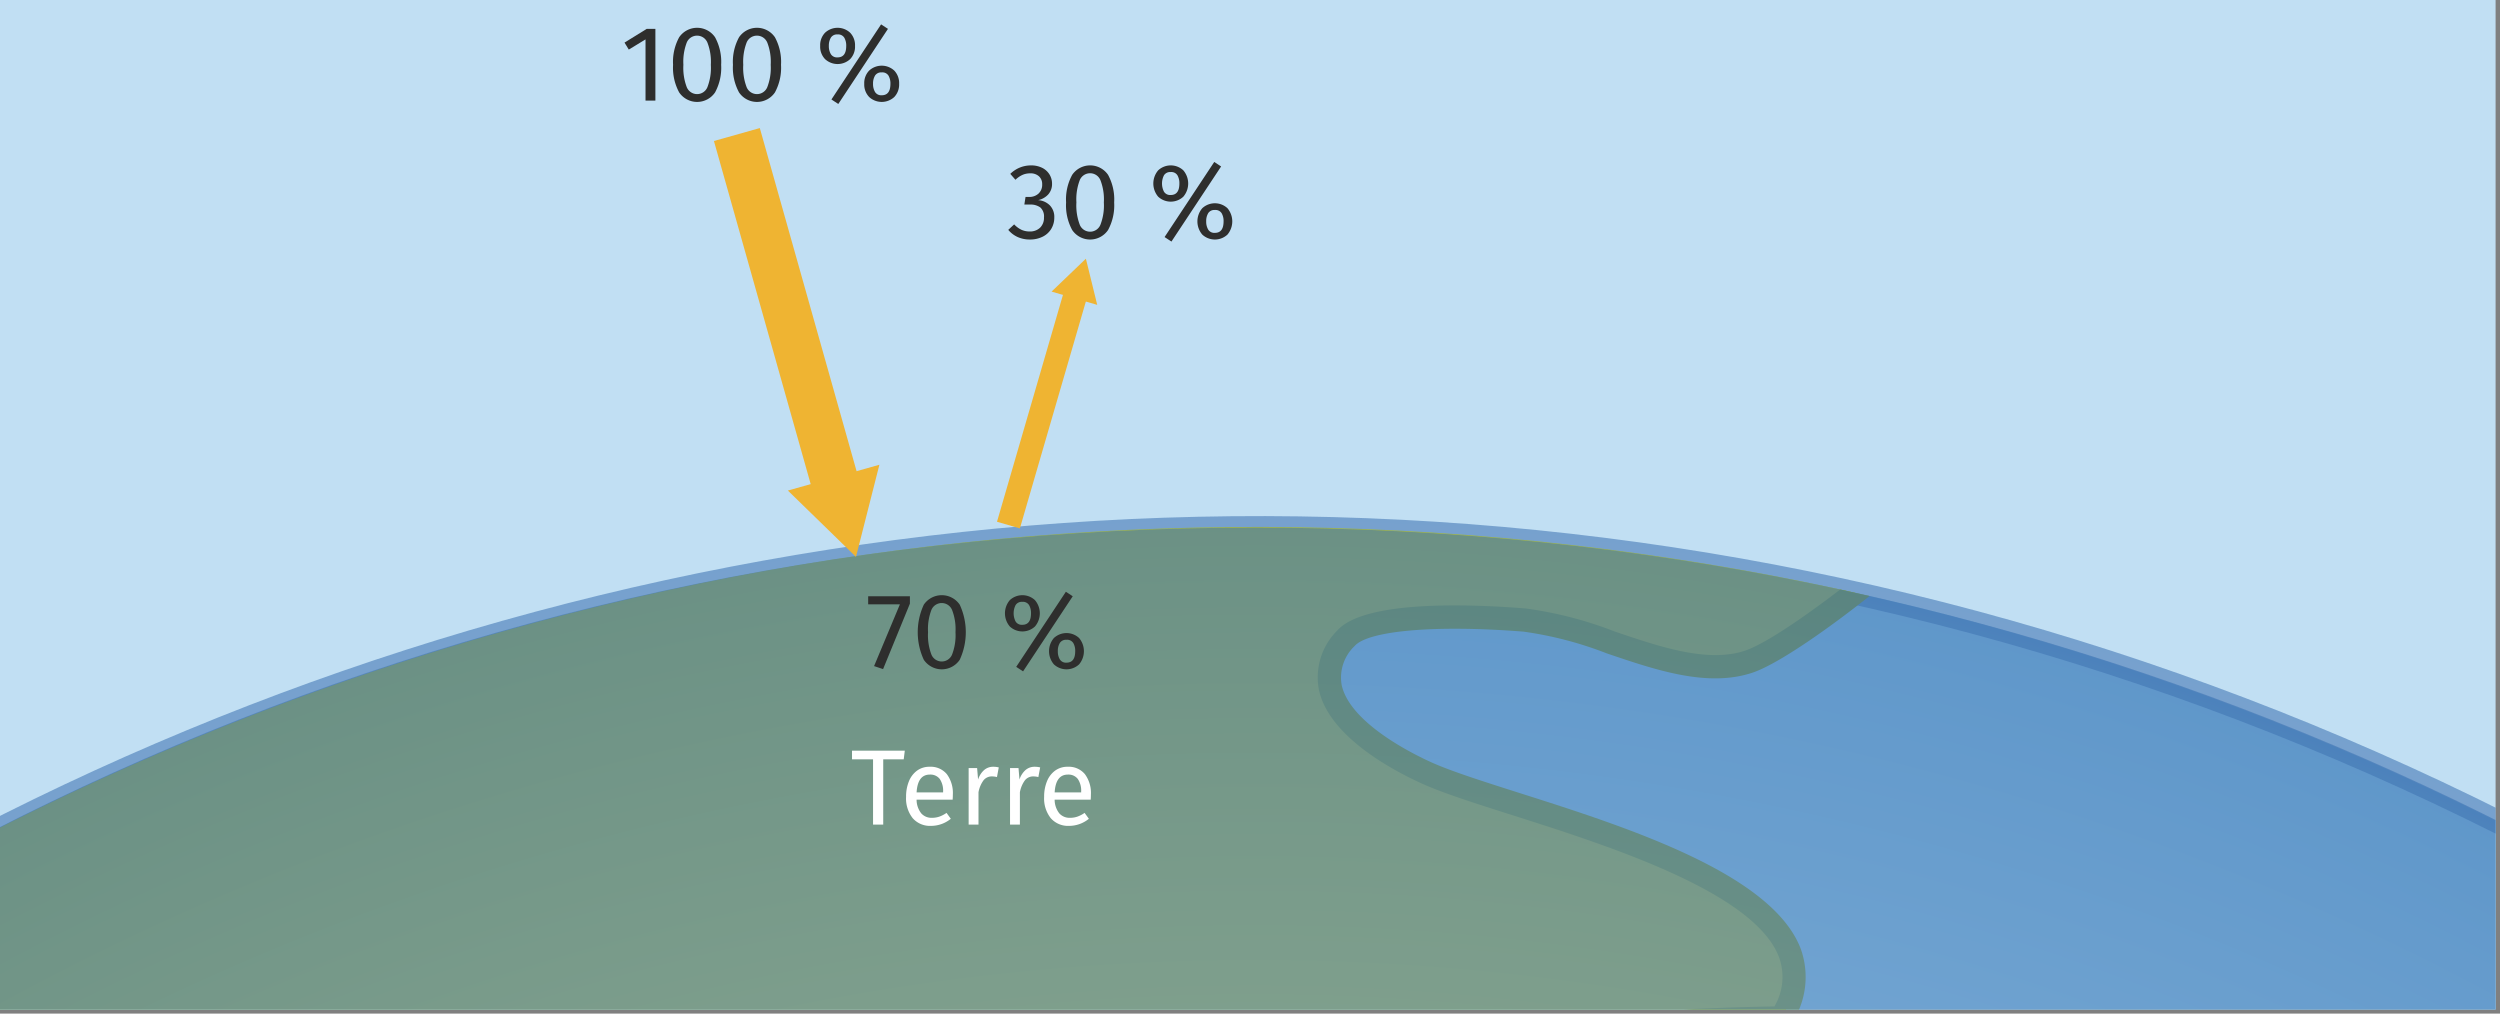 <svg xmlns="http://www.w3.org/2000/svg" xmlns:xlink="http://www.w3.org/1999/xlink" viewBox="0 0 209.745 85.039"><rect x="0" y="0" width="209.745" height="85.039" fill="#808080" stroke="none"/><defs><clipPath id="af38ba4a-05ac-4100-835f-604b55213439"><rect x="-0.389" y="-0.257" width="209.764" height="84.95" style="fill:none"/></clipPath><radialGradient id="fae93958-79c1-4fdb-b1f3-5ae02a742f78" cx="113.462" cy="282.23" r="233.673" gradientTransform="translate(-198.599 263.169) rotate(-65.5)" gradientUnits="userSpaceOnUse"><stop offset="0" stop-color="#fff"/><stop offset="1" stop-color="#3e72b1"/></radialGradient><clipPath id="bd8a8878-3116-4a13-a037-20d0ae9f9abf"><path d="M8.777,488.704c116.941,53.293,254.947,1.7,308.242-115.244,53.296-116.947,1.694-254.95-115.247-308.243C84.827,11.922-53.173,63.518-106.469,180.465c-53.295,116.944-1.698,254.944,115.245,308.238" style="fill:none"/></clipPath><radialGradient id="aaff513d-88fa-4c45-9c08-55ce03289c00" cx="105.273" cy="276.962" r="232.698" gradientTransform="matrix(1, 0, 0, 1, 0, 0)" xlink:href="#fae93958-79c1-4fdb-b1f3-5ae02a742f78"/></defs><g style="isolation:isolate"><g id="b75089dd-c6b4-47e1-be80-323d95bf7be0" data-name="Calque 1"><g style="clip-path:url(#af38ba4a-05ac-4100-835f-604b55213439)"><path d="M422.564,298.174c0,175.231-142.056,317.291-317.291,317.291-175.236,0-317.291-142.06-317.291-317.291S-69.963-19.122,105.273-19.122c175.235,0,317.291,142.065,317.291,317.296" style="fill:#c1dff3"/><path d="M201.771,65.216C318.712,118.51,370.313,256.516,317.018,373.46,263.724,490.404,125.716,542,8.775,488.707S-159.77,297.406-106.475,180.462C-53.181,63.518,84.83,11.923,201.771,65.216" style="fill:#8ac7eb"/><path d="M317.907,373.864C264.475,491.11,125.615,543.027,8.369,489.595s-169.163-192.291-115.731-309.537S84.928,10.898,202.174,64.33,371.339,256.618,317.907,373.864ZM-105.587,180.866c-52.987,116.269-1.504,253.968,114.765,306.955s253.968,1.504,306.955-114.765c52.985-116.266,1.502-253.965-114.767-306.951S-52.602,64.6-105.587,180.866Z" style="mix-blend-mode:multiply;opacity:0.57;fill:url(#fae93958-79c1-4fdb-b1f3-5ae02a742f78)"/><g style="clip-path:url(#bd8a8878-3116-4a13-a037-20d0ae9f9abf)"><path d="M94.383,315.961c14.224,3.198,7.456,1.897,21.45.961,15.583-1.048,26.317,4.489,39.843,11.442,14.407,7.409,26.578,7.608,42.025,3.354,7.722-2.131,26.682-4.058,30.991-11.926,5.332-9.73-6.682-28.811-10.92-37.089-5.968-11.651-13.033-22.705-19.405-34.135-6.023-10.797-12.157-22.733-23.775-28.409-10.928-5.33-20.354-4.558-27.255-16.175-7.049-11.871-9.841-41.731-23.626-47.897-11.946-5.339-16.319,16.331-18.341,23.967-6.009-.434-11.404-1.66-17.384-1.755-13.856,12.258-24.869,16.026-43.226,12.857-4.168-.722-19.445-1.684-15.505-9.409,2.193-4.301,17.846-2.866,22.313-4.568,9.273-3.531,16.867-9.953,26.924-11.265,5.993-.778,13.819.915,17.849-4.85,4.329-6.181-.612-13.076-2.865-18.93-2.083-5.407-2.268-14.126-7.418-17.713-9.679-6.732-13.444,6.441-18.514,11.658-7.337,7.546-22.073,8.995-30.73,3.029.982-6.486,3.758-3.6,7.451-5.22,4.192-1.832,7.034-4.656,10.706-7.46,6.697-5.109,13.035-8.058,17.117-15.874,4.965-9.505,6.695-14.495,16.896-18.424,8.928-3.439,18.503-3.669,28.003-4.567,10.591-.999,21.795-2.014,32.461-2.154,6.989-11.618-21.847-16.999-29.719-20.543-3.801-1.713-11.319-6.153-6.82-11.3,2.068-2.372,11.914-1.788,14.996-1.541,5.756.458,13.195,5.36,18.808,3.492,4.018-1.336,17.208-11.997,19.037-15.38,2.892-5.34-.479-5.772-1.265-10.459-.147-.906-1.565-2.015-1.898-3.033-.298-.898,2.224-1.555,2.092-1.911-1.958-5.392-7.908-7.754-14.201-10.564C128.025,4.14,103.46-3.021,79.348-7.632c-16.273-3.11-34.245-5.767-49.916,1.176C16.548-.747,5.425,8.684-7.369,14.808-21.93,21.782-37.397,27.076-51.099,35.755-64.445,44.215-74.343,55.914-84.051,68.186c-6.081,7.682-31.815,30.329-19.246,38.82,2.52,1.701,5.723,1.742,8.214,3.705,1.673,1.318,2.566,3.937,4.419,5.457,4.441,3.644,11.465,6.208,16.705,8.736,7.333,3.54,12.027,3.558,8.484,11.639-1.252,2.849-3.599,3.668-3.754,7.146-.109,2.438,2.853,4.724,2.371,7.17-.935,4.739-8.167,7.688-11.757,10.405-7.158,5.424-14.723,10.032-14.434,19.487.213,7.096,1.814,11.284-.6,18.466-1.239,3.675-10.74,22.791-.467,19.786,8.743-2.556,3.385-11.317,15.42-4.212,10.612-9.224-.584-11.835-4.656-20.177-3.807-7.797,2.022-17.927,11.019-18.568,12.673-.905,6.558,11.064,5.655,17.916-.667,5.063,2.519,8.629,2.478,13.204-.045,4.934-2.646,5.653-5.39,9.439-5.884,8.111-4.319,19.352-8.407,28.646-5.17.089-8.136-3.944-12.741-5.488-2.494,3.29-3.898,8.553.92,10.143-1.38,3.25-4.104,5.483-4.851,9.161a8.392,8.392,0,0,0,3.781,1.723c1.354-2.469,2.437-5.22,3.811-7.672,5.796-.013,7.858-4.759,14.393-.269-.654,3.269-3.01,5.701-4.491,8.353,2.808,1.019,2.763.948,4.587-1.485,14.508.075,4.232,9.884,1.961,16.761-3.09,9.338,6.038,11.566,5.822,19.562,6.477,5.571,12.202-10.478,13.061-15.298,1.187-6.664-.351-13.77-1.925-19.936-1.803-7.063-3.21-15.162,2.076-21.894,3.436-4.376,13.382-13.725,19.745-9.582a8.365,8.365,0,0,0,3.27-4.992c-9.225-5.444-12.468,5.134-20.587,1.018a8.069,8.069,0,0,1,1.369-2.952c9.449,2.188,12.427-17.429,21.843-5.898.848-1.852,2.316-2.737,3.334-4.341.541-.103.688.111.434.652,8.243-5.485,1.265-9.376-.805-16.262-1.298-4.315-1.948-5.882-4.75-8.935-3.326-3.618-9.833-5.643-6.319-12.432,1.831.45,3.586-.262,5.413.182,1.672-3.089,4.863-6.987,1.9-9.833.61-4.136,16.294-8.022,19.617-5.326-2.187,6.803-16.987,27.305-11.137,33.127,5.691,5.66,16.704-12.895,22.281-16.358,12.018,3.91,7.396,13.712,3.962,22.866-1.54,4.113-3.726,11.441-6.63,14.735-3.172,3.599-8.86,2.472-9.406,8.095,8.531,6.907,5.611,14.251-1.868,20.788-2.829,2.473-5.706,5.673-8.335,7.767-4.904,3.897-3.249,3.327-9.46,2.509-5.828-.771-5.955-2.061-9.834,3.244-2.613,3.566-4.913,10.294-5.624,14.506-.771,4.565-.344,7.97-1.658,12.302-1.344,4.432-4.106,8.498-5.69,12.871,13.425,24.403,21.494,58.254,48.086,71.767,10.595,5.388,26.451,10.077,37.849,4.502,14.063-6.878,17.375-26.794,22.941-39.799,7.419-17.329,16.702-23.661,34.936-17.435Z" style="fill:#a7b94a"/><path d="M229.888,319.58c-.105.231-.216.457-.337.681-3.583,6.541-16.092,9.104-25.228,10.976-2.521.516-4.701.963-6.361,1.421-16.688,4.594-29.067,3.602-42.732-3.428-13.476-6.925-24.051-12.362-39.331-11.334-4.196.281-6.533.598-8.084.807-3.57.484-3.717.449-11.573-1.323l-3.181-.728c-16.385-5.592-25.475-1.487-33.055,15.145q-.382.839-.763,1.725c-1.281,2.999-2.439,6.356-3.665,9.908-4.03,11.678-8.592,24.935-19.742,30.383-14.118,6.902-33.204-1.706-38.718-4.51C-22.933,359.114-32.473,337.855-41.703,317.296c-3.207-7.152-6.242-13.907-9.681-20.158l-.212-.388.151-.416a54.154,54.154,0,0,1,2.688-5.932,44.619,44.619,0,0,0,2.984-6.888,30.1,30.1,0,0,0,1.08-7.038c.116-1.608.234-3.274.551-5.144.757-4.48,3.135-11.291,5.798-14.921,3.431-4.693,4.45-4.714,8.215-4.042.708.125,1.533.272,2.532.405.945.124,1.709.243,2.344.342,2.624.408,2.624.408,4.893-1.446.424-.342.912-.741,1.491-1.203,1.43-1.137,2.931-2.608,4.517-4.163,1.255-1.229,2.524-2.471,3.783-3.574,4.535-3.965,6.799-7.731,6.734-11.199-.052-2.815-1.682-5.541-4.839-8.093l-.407-.333.051-.52c.387-3.992,3.132-5.136,5.55-6.149a10.573,10.573,0,0,0,4.095-2.496c2.233-2.541,4.131-7.914,5.516-11.84.333-.943.641-1.823.929-2.592l.644-1.694c2.102-5.516,4.276-11.213,2.38-15.186-.959-2.009-2.902-3.504-5.927-4.564a48.264,48.264,0,0,0-6.288,6.473c-4.598,5.26-9.355,10.699-13.489,10.845a4.37,4.37,0,0,1-3.333-1.348c-4.671-4.647,1.623-16.261,6.689-25.596a86.445,86.445,0,0,0,3.938-7.781c-2.248-.85-8.07-.134-12.678,1.663-2.831,1.101-4.208,2.216-4.634,2.98,2.389,2.858.265,6.42-1.294,9.056-.302.51-.599,1.008-.855,1.485l-.359.659-.73-.178a7.816,7.816,0,0,0-2.397-.064,11.751,11.751,0,0,1-2.226.022c-1.733,3.965.613,5.81,3.544,8.116a24.905,24.905,0,0,1,2.936,2.568c2.965,3.23,3.642,4.92,4.962,9.314a24.072,24.072,0,0,0,2.475,5.164c2.229,3.838,4.533,7.802-2.062,12.191l-2.099,1.395A7.25,7.25,0,0,0-25.063,216.915l-.652,1.43-.991-1.216c-1.776-2.176-3.342-3.254-4.785-3.298-2.036-.062-3.94,1.993-5.952,4.169-2.652,2.863-5.644,6.091-9.9,5.483a7.018,7.018,0,0,0-.646,1.34c3.031,1.226,5.26.134,7.81-1.118,3.185-1.564,6.793-3.332,12.098-.204l.596.353-.135.68a9.371,9.371,0,0,1-3.669,5.598l-.538.38-.554-.361c-5.542-3.605-14.82,4.754-18.444,9.367-5.083,6.452-3.635,14.245-1.901,21.052,1.586,6.211,3.177,13.418,1.944,20.347-.574,3.185-4.286,15.059-9.713,16.987a4.79,4.79,0,0,1-4.946-1.121l-.352-.3.013-.464c.086-3.178-1.461-5.362-3.1-7.677-2.143-3.022-4.568-6.448-2.675-12.169a34.239,34.239,0,0,1,2.737-5.623c1.745-3.14,3.568-6.381,2.595-8.063-.643-1.101-2.673-1.715-5.886-1.786-1.863,2.427-2.431,2.498-5.4,1.416l-1.079-.391.561-1.002c.471-.845,1.029-1.67,1.596-2.506a17.817,17.817,0,0,0,2.639-4.93c-3.395-2.141-5.237-1.428-7.738-.464a15.422,15.422,0,0,1-4.96,1.252c-.592,1.104-1.134,2.258-1.676,3.413-.602,1.278-1.201,2.558-1.865,3.769l-.32.584-.661-.084a9.423,9.423,0,0,1-4.307-1.963l-.42-.374.111-.551a15.912,15.912,0,0,1,2.869-5.877,26.959,26.959,0,0,0,1.619-2.581,5.014,5.014,0,0,1-2.609-3.005c-.862-2.768.594-6.064,2.232-8.236l.424-.556.664.221a23.301,23.301,0,0,1,5.079,2.652c2.129,1.35,4.15,2.629,6.711,2.775a54.249,54.249,0,0,0,2.851-11.8c.94-5.708,1.905-11.599,5.404-16.432a27.94,27.94,0,0,1,2.414-2.836c1.663-1.776,2.763-2.937,2.792-6.04A16.363,16.363,0,0,0-66.382,201.691c-.816-2.382-1.659-4.843-1.261-7.852a45.568,45.568,0,0,1,1.005-4.735c.98-3.955,2.092-8.44.284-10.587-1.009-1.201-2.996-1.703-5.91-1.494a12.162,12.162,0,0,0-9.588,6.211,11.599,11.599,0,0,0-.621,10.953A25.255,25.255,0,0,0-77.677,200.405c2.331,2.44,4.533,4.744,4.395,7.705-.106,2.327-1.619,4.685-4.774,7.419l-.529.462-.606-.357c-6.442-3.801-7.05-2.833-8.382-.703a10.095,10.095,0,0,1-6.266,5.012c-2.248.656-3.907.405-4.937-.74-2.623-2.923.145-10.394,3.207-17.794.454-1.09.814-1.966.997-2.503,1.673-4.974,1.348-8.367.938-12.661-.162-1.696-.331-3.446-.39-5.464-.267-9.064,6.366-14.002,12.785-18.77l2.036-1.521c.978-.742,2.185-1.481,3.465-2.263,3.432-2.096,7.32-4.505,7.921-7.553.186-.936-.413-1.997-1.048-3.117a7.405,7.405,0,0,1-1.336-3.908,7.839,7.839,0,0,1,2.217-5.052,13.198,13.198,0,0,0,1.617-2.442c1.078-2.459,1.37-4.13.923-5.262-.586-1.474-2.6-2.334-5.389-3.523-1.085-.463-2.281-.974-3.55-1.587-1.321-.637-2.76-1.277-4.238-1.935-4.336-1.933-9.249-4.122-12.665-6.924a13.048,13.048,0,0,1-2.499-3.06,10.104,10.104,0,0,0-1.905-2.386,12.643,12.643,0,0,0-4.084-1.881,15.942,15.942,0,0,1-4.072-1.778,8.149,8.149,0,0,1-3.781-5.985c-.96-8.48,10.325-20.621,17.802-28.663,2.092-2.249,3.901-4.192,5.008-5.589,9.325-11.784,19.566-24.009,33.195-32.648,9.199-5.826,19.313-10.194,29.093-14.416,4.867-2.102,9.9-4.272,14.736-6.59A163.435,163.435,0,0,0,9.563,3.779C15.775-.202,22.2-4.318,29.034-7.348c15.845-7.02,33.636-4.462,50.501-1.244,25.966,4.967,49.969,12.324,71.341,21.869l1.087.484c5.99,2.656,11.648,5.169,13.633,10.634.345.937-.575,1.423-1.187,1.745a7.794,7.794,0,0,0-.776.45,8.463,8.463,0,0,0,.678.93,4.641,4.641,0,0,1,1.137,2.001,10.616,10.616,0,0,0,1.309,3.473c1.012,1.901,1.971,3.697-.148,7.606-1.953,3.612-15.317,14.422-19.589,15.84-3.756,1.25-8.056-.209-12.21-1.621a30.95,30.95,0,0,0-6.985-1.825c-7.342-.582-13.04-.097-14.18,1.211a3.643,3.643,0,0,0-1.082,3.268c.696,3.182,5.963,5.78,7.563,6.501,1.643.737,4.277,1.576,7.324,2.546,8.963,2.851,21.241,6.757,23.632,13.095a7.024,7.024,0,0,1-.799,6.292l-.282.465-.543.009c-10.313.136-21.203,1.096-32.382,2.154-1.626.152-3.25.285-4.875.418-7.667.632-15.595,1.285-22.867,4.084-8.912,3.433-11.102,7.702-15.081,15.445L72.954,111.006c-3.259,6.239-7.947,9.509-12.91,12.972-1.462,1.018-2.963,2.065-4.482,3.225-.904.69-1.76,1.383-2.592,2.06a35.663,35.663,0,0,1-8.314,5.519,9.625,9.625,0,0,1-3.578.706c-1.778.094-2.647.152-3.199,3.153,8.275,5.254,22.157,3.759,28.965-3.241a34.627,34.627,0,0,0,3.64-4.955c2.558-3.919,5.205-7.972,9.187-8.746,2.199-.43,4.471.198,6.943,1.918,3.904,2.718,5.153,8.027,6.254,12.713a43.809,43.809,0,0,0,1.516,5.454c.443,1.141.986,2.324,1.542,3.532,2.348,5.111,4.978,10.932,1.216,16.308-3.304,4.728-8.922,4.869-13.876,4.991a45.46,45.46,0,0,0-4.648.269c-6.153.802-11.307,3.545-16.76,6.448a88.439,88.439,0,0,1-9.941,4.762c-1.785.681-4.923.881-8.555,1.108-5.109.326-12.108.77-13.238,2.987a3.203,3.203,0,0,0-.25,3.096c1.599,3.058,9.368,4.118,13.103,4.625.774.108,1.442.199,1.95.287,17.601,3.042,28.304-.146,42.412-12.623l.282-.252.378.005a86.826,86.826,0,0,1,10.19.941c2.085.279,4.237.565,6.438.753l.302-1.182c1.843-7.288,4.926-19.479,11.679-22.748a8.552,8.552,0,0,1,7.5.107c9.386,4.196,13.8,18.589,17.695,31.29,2.044,6.664,3.976,12.959,6.374,16.998,4.664,7.855,10.566,9.834,17.404,12.127a74.957,74.957,0,0,1,9.437,3.668c11.254,5.498,17.327,16.436,23.201,27.011l1.001,1.799c2.461,4.421,5.075,8.861,7.602,13.153,4.007,6.81,8.149,13.852,11.821,21.014.565,1.111,1.274,2.417,2.061,3.866C225.705,295.329,233.987,310.585,229.888,319.58ZM94.598,315.008l2.073.467c7.662,1.729,7.662,1.729,10.884,1.292,1.571-.212,3.954-.535,8.213-.818,15.821-1.065,26.61,4.481,40.268,11.501,13.445,6.915,25.027,7.835,41.408,3.326,1.723-.476,3.929-.93,6.485-1.454,8.763-1.794,20.762-4.251,23.905-9.999,4.446-7.984-3.908-23.175-8.842-32.27-.799-1.466-1.513-2.786-2.09-3.906-3.64-7.112-7.77-14.13-11.763-20.913-2.534-4.303-5.152-8.752-7.628-13.191l-1.002-1.804c-5.725-10.314-11.648-20.977-22.345-26.206a74.071,74.071,0,0,0-9.201-3.572c-6.908-2.318-13.431-4.502-18.467-12.981-2.516-4.24-4.481-10.643-6.558-17.42-3.774-12.304-8.051-26.247-16.626-30.085a6.605,6.605,0,0,0-5.851-.132c-5.934,2.877-8.994,14.974-10.639,21.471l-.716,2.771-.808-.058c-2.543-.185-4.996-.511-7.367-.827a86.589,86.589,0,0,0-9.587-.919c-14.317,12.576-25.806,15.933-43.75,12.832-.49-.083-1.133-.171-1.883-.272-4.676-.641-12.5-1.707-14.566-5.656a5.11,5.11,0,0,1,.239-4.886c1.637-3.209,8.356-3.636,14.855-4.048,3.329-.21,6.472-.412,7.979-.986a86.442,86.442,0,0,0,9.72-4.661c5.37-2.858,10.921-5.813,17.429-6.663a48.377,48.377,0,0,1,4.848-.282c4.714-.115,9.587-.238,12.324-4.157,3.163-4.505.844-9.517-1.388-14.372-.573-1.247-1.134-2.469-1.589-3.651a44.701,44.701,0,0,1-1.595-5.707c-1.071-4.556-2.182-9.265-5.47-11.556-2.015-1.404-3.801-1.93-5.454-1.608-3.174.619-5.591,4.322-7.928,7.899a35.198,35.198,0,0,1-3.874,5.248c-7.678,7.897-22.922,9.399-31.982,3.151l-.506-.347.092-.602c.737-4.819,2.585-5.288,5.129-5.421a7.789,7.789,0,0,0,2.895-.544,34.219,34.219,0,0,0,7.868-5.248c.849-.688,1.717-1.391,2.635-2.094,1.546-1.178,3.071-2.241,4.551-3.275,4.969-3.468,9.26-6.462,12.298-12.277l1.296-2.511C76.578,99.69,79.028,94.919,88.635,91.22c7.534-2.905,15.602-3.567,23.406-4.21,1.617-.133,3.238-.267,4.853-.42,11.018-1.037,21.759-1.984,31.977-2.152a4.863,4.863,0,0,0,.385-4.133c-2.057-5.451-14.298-9.345-22.396-11.922-3.105-.988-5.79-1.843-7.534-2.63-2.318-1.045-7.805-3.902-8.667-7.862a5.534,5.534,0,0,1,1.515-4.969c2.219-2.544,10.857-2.268,15.809-1.874a32.388,32.388,0,0,1,7.454,1.922c3.852,1.309,7.834,2.662,10.967,1.621,3.801-1.264,16.758-11.723,18.487-14.921,1.596-2.956,1.064-4.029.147-5.755a12.45,12.45,0,0,1-1.516-4.075,4.345,4.345,0,0,0-.733-1.099,6.043,6.043,0,0,1-1.127-1.794c-.445-1.332,1.035-2.109,1.837-2.532-1.924-4.253-6.766-6.402-12.329-8.871l-1.091-.485C128.846,5.575,104.985-1.736,79.165-6.672,62.605-9.837,45.153-12.356,29.828-5.565c-6.702,2.97-13.062,7.046-19.21,10.99a164.906,164.906,0,0,1-17.566,10.26c-4.872,2.336-9.921,4.515-14.806,6.624-9.711,4.191-19.754,8.53-28.825,14.27-13.375,8.483-23.103,20.076-32.708,32.21-1.155,1.461-2.984,3.43-5.106,5.711-7.23,7.775-18.163,19.525-17.295,27.109a6.185,6.185,0,0,0,2.939,4.588,14.111,14.111,0,0,0,3.587,1.541,14.374,14.374,0,0,1,4.684,2.208,11.586,11.586,0,0,1,2.326,2.842,11.563,11.563,0,0,0,2.107,2.625c3.213,2.633,7.997,4.766,12.22,6.648,1.5.668,2.951,1.318,4.291,1.963,1.242.597,2.407,1.097,3.467,1.549,3.103,1.325,5.554,2.368,6.439,4.6.659,1.671.368,3.758-.951,6.763a11.947,11.947,0,0,1-1.887,2.889,6.001,6.001,0,0,0-1.786,3.91,5.978,5.978,0,0,0,1.086,2.855c.746,1.318,1.59,2.813,1.267,4.459-.783,3.932-5.051,6.536-8.82,8.843-1.237.756-2.405,1.47-3.305,2.15l-2.05,1.534c-6.293,4.678-12.242,9.089-11.998,17.145.058,1.951.224,3.673.382,5.336.414,4.346.776,8.101-1.032,13.472-.19.562-.571,1.483-1.042,2.626-1.672,4.035-5.58,13.487-3.559,15.739.487.54,1.474.598,2.933.172a8.189,8.189,0,0,0,5.163-4.175c1.949-3.11,3.646-4.176,10.411-.301,2.335-2.134,3.511-3.958,3.584-5.574.099-2.125-1.733-4.042-3.856-6.264a27.094,27.094,0,0,1-5.142-6.714,13.649,13.649,0,0,1,.682-12.781A14.123,14.123,0,0,1-72.401,175.073c3.618-.257,6.087.457,7.542,2.187,2.447,2.908,1.21,7.906.117,12.315a43.238,43.238,0,0,0-.967,4.516c-.338,2.555.397,4.699,1.173,6.966a18.071,18.071,0,0,1,1.313,6.122c-.038,3.856-1.558,5.481-3.321,7.355a26.109,26.109,0,0,0-2.255,2.648c-3.232,4.442-4.119,9.864-5.058,15.604-.709,4.307-1.44,8.764-3.244,12.859l-.25.573-.626.01c-3.447.059-5.973-1.542-8.416-3.09a25.131,25.131,0,0,0-3.982-2.199c-1.184,1.805-2.047,4.16-1.507,5.888a3.312,3.312,0,0,0,2.373,2.152l1.006.33-.415.979a21.4,21.4,0,0,1-2.226,3.802,15.633,15.633,0,0,0-2.428,4.587,8.343,8.343,0,0,0,2.17,1.004c.513-.981.99-2.002,1.47-3.021.641-1.365,1.284-2.733,2.006-4.019l.278-.498.571,0a12.928,12.928,0,0,0,4.846-1.137c2.705-1.046,5.498-2.125,10.102,1.041l.532.366-.127.629a17.173,17.173,0,0,1-3.088,6.274c-.306.45-.612.901-.9,1.352.99.273,1.217-.031,2.204-1.344l.292-.395.637-.187c4.403.023,6.96.901,8.045,2.762,1.537,2.641-.462,6.217-2.576,9.997a33.645,33.645,0,0,0-2.586,5.284c-1.585,4.781.268,7.4,2.412,10.43,1.675,2.363,3.404,4.804,3.459,8.361a2.722,2.722,0,0,0,2.678.487c4.196-1.492,7.788-11.817,8.444-15.489,1.166-6.544-.375-13.511-1.908-19.524-1.988-7.792-3.081-15.936,2.251-22.74,3.083-3.92,13.249-13.912,20.437-10.155a7.727,7.727,0,0,0,2.216-3.329c-4.041-2.102-6.75-.774-9.609.628-2.814,1.38-6.004,2.946-10.288.772l-.691-.35.186-.75a8.949,8.949,0,0,1,1.522-3.289l.378-.53.636.146c3.518.815,6.034-1.904,8.701-4.783,2.223-2.399,4.523-4.883,7.444-4.793,1.752.057,3.502,1.029,5.32,2.968a14.97,14.97,0,0,1,1.325-1.562,11.469,11.469,0,0,0,1.344-1.639l.227-.354.413-.08a1.619,1.619,0,0,1,1.055.096c3.918-3.019,2.577-5.288.481-8.883A25.913,25.913,0,0,1-23.925,196.839c-1.293-4.292-1.908-5.694-4.532-8.555a23.045,23.045,0,0,0-2.704-2.354c-3.022-2.379-6.781-5.33-3.764-11.186l.353-.681.748.182a7.675,7.675,0,0,0,2.406.068,11.359,11.359,0,0,1,2.26-.018c.175-.308.36-.62.551-.937,1.877-3.173,2.98-5.38,1.185-7.114l-.36-.351.074-.494c.321-2.237,3.441-3.905,5.998-4.901,4.489-1.75,12.426-3.291,15.196-1.039l.516.418-.205.636a65.139,65.139,0,0,1-4.345,8.853c-4.24,7.83-10.661,19.664-7.028,23.283a2.426,2.426,0,0,0,1.892.781c3.286-.117,8.165-5.695,12.088-10.18,2.758-3.156,5.14-5.878,7.095-7.095l.385-.24.433.139c3.816,1.242,6.28,3.118,7.528,5.728,2.262,4.73-.063,10.827-2.313,16.726l-.639,1.684c-.283.756-.589,1.625-.919,2.554-1.515,4.305-3.399,9.656-5.893,12.479a12.214,12.214,0,0,1-4.804,3.012c-2.227.934-3.879,1.621-4.294,4.032,3.347,2.841,5.074,5.942,5.134,9.225.084,4.075-2.414,8.347-7.397,12.706-1.233,1.08-2.475,2.296-3.702,3.498-1.626,1.592-3.16,3.093-4.671,4.295l-1.47,1.189c-2.807,2.292-3.109,2.375-6.429,1.86-.62-.096-1.37-.213-2.296-.336-1.032-.137-1.891-.287-2.623-.419-3.193-.566-3.454-.615-6.294,3.276-2.462,3.357-4.747,9.931-5.452,14.093a49.752,49.752,0,0,0-.528,4.957,31.696,31.696,0,0,1-1.158,7.464,47.284,47.284,0,0,1-3.109,7.196,57.717,57.717,0,0,0-2.445,5.313c3.388,6.209,6.377,12.87,9.534,19.909,9.091,20.251,18.489,41.192,37.925,51.067,5.31,2.699,23.669,11.004,36.979,4.494,10.412-5.098,14.841-17.934,18.752-29.267,1.235-3.587,2.405-6.973,3.717-10.039C65.457,314.044,75.967,308.757,93.6,314.779ZM163.515,26.33l.002.005Z" style="fill:#7f9e40"/></g><path d="M337.97,276.963c0,128.512-104.182,232.697-232.697,232.697-128.516,0-232.697-104.185-232.697-232.697S-23.243,44.263,105.273,44.263c128.515,0,232.697,104.188,232.697,232.7" style="mix-blend-mode:multiply;opacity:0.57;fill:url(#aaff513d-88fa-4c45-9c08-55ce03289c00)"/></g><path d="M75.911,62.98l-.091.729H74.101V69.181h-.854V63.709H71.482v-.729Z" style="fill:#fff"/><path d="M79.925,67.093H76.9a1.849,1.849,0,0,0,.396,1.152,1.147,1.147,0,0,0,.882.368,1.911,1.911,0,0,0,.63-.099,2.533,2.533,0,0,0,.604-.315l.359.495a2.618,2.618,0,0,1-1.655.595,1.923,1.923,0,0,1-1.544-.648,2.656,2.656,0,0,1-.554-1.782,3.378,3.378,0,0,1,.239-1.31,2.054,2.054,0,0,1,.684-.896,1.735,1.735,0,0,1,1.049-.323,1.759,1.759,0,0,1,1.448.62,2.657,2.657,0,0,1,.504,1.72C79.942,66.808,79.936,66.948,79.925,67.093Zm-.801-.666a1.751,1.751,0,0,0-.279-1.071.982.982,0,0,0-.837-.369q-1.017,0-1.107,1.494h2.224Z" style="fill:#fff"/><path d="M83.795,64.384l-.152.81a1.704,1.704,0,0,0-.414-.054.88.88,0,0,0-.711.324,2.403,2.403,0,0,0-.424,1.008v2.709h-.827V64.438h.711l.081.963a1.801,1.801,0,0,1,.513-.801,1.145,1.145,0,0,1,.756-.27A1.916,1.916,0,0,1,83.795,64.384Z" style="fill:#fff"/><path d="M87.268,64.384l-.152.81a1.704,1.704,0,0,0-.414-.054.88.88,0,0,0-.711.324,2.403,2.403,0,0,0-.424,1.008v2.709h-.827V64.438H85.451l.081.963a1.801,1.801,0,0,1,.513-.801,1.145,1.145,0,0,1,.756-.27A1.916,1.916,0,0,1,87.268,64.384Z" style="fill:#fff"/><path d="M91.508,67.093H88.483a1.849,1.849,0,0,0,.396,1.152,1.147,1.147,0,0,0,.882.368,1.911,1.911,0,0,0,.63-.099,2.533,2.533,0,0,0,.604-.315l.359.495a2.618,2.618,0,0,1-1.655.595,1.923,1.923,0,0,1-1.544-.648,2.656,2.656,0,0,1-.554-1.782,3.378,3.378,0,0,1,.239-1.31,2.054,2.054,0,0,1,.684-.896,1.735,1.735,0,0,1,1.049-.323,1.759,1.759,0,0,1,1.448.62,2.657,2.657,0,0,1,.504,1.72C91.525,66.808,91.519,66.948,91.508,67.093Zm-.801-.666a1.751,1.751,0,0,0-.279-1.071.982.982,0,0,0-.837-.369q-1.017,0-1.107,1.494h2.224Z" style="fill:#fff"/><path d="M54.986,2.422V8.443h-.828V3.304l-1.404.855-.359-.585,1.862-1.152Z" style="fill:#2e2e2d"/><path d="M59.994,3.129a4.314,4.314,0,0,1,.509,2.309,4.334,4.334,0,0,1-.509,2.312,1.818,1.818,0,0,1-3.015,0,4.325,4.325,0,0,1-.509-2.312,4.305,4.305,0,0,1,.509-2.309,1.824,1.824,0,0,1,3.015,0Zm-2.376.437a4.518,4.518,0,0,0-.283,1.872,4.548,4.548,0,0,0,.283,1.876.936.936,0,0,0,1.732,0,4.484,4.484,0,0,0,.288-1.876,4.456,4.456,0,0,0-.288-1.867.938.938,0,0,0-1.732-.005Z" style="fill:#2e2e2d"/><path d="M65.017,3.129a4.314,4.314,0,0,1,.509,2.309,4.334,4.334,0,0,1-.509,2.312,1.818,1.818,0,0,1-3.015,0,4.325,4.325,0,0,1-.509-2.312,4.305,4.305,0,0,1,.509-2.309,1.824,1.824,0,0,1,3.015,0Zm-2.376.437a4.518,4.518,0,0,0-.283,1.872,4.548,4.548,0,0,0,.283,1.876.936.936,0,0,0,1.732,0,4.484,4.484,0,0,0,.288-1.876,4.456,4.456,0,0,0-.288-1.867A.938.938,0,0,0,62.641,3.565Z" style="fill:#2e2e2d"/><path d="M71.326,2.746a1.509,1.509,0,0,1,.409,1.107,1.505,1.505,0,0,1-.409,1.106,1.547,1.547,0,0,1-2.106,0,1.501,1.501,0,0,1-.409-1.106,1.505,1.505,0,0,1,.409-1.107,1.547,1.547,0,0,1,2.106,0Zm-1.62.414a1.302,1.302,0,0,0-.167.693,1.303,1.303,0,0,0,.167.688.604.604,0,0,0,.562.274q.728,0,.729-.963a1.331,1.331,0,0,0-.162-.688.601.601,0,0,0-.566-.274A.607.607,0,0,0,69.706,3.16ZM73.922,2.044l.576.378-4.167,6.301-.576-.378Zm1.107,3.88A1.515,1.515,0,0,1,75.435,7.03a1.519,1.519,0,0,1-.405,1.107,1.552,1.552,0,0,1-2.11,0A1.506,1.506,0,0,1,72.509,7.03a1.502,1.502,0,0,1,.41-1.106,1.552,1.552,0,0,1,2.11,0Zm-1.615.418a1.274,1.274,0,0,0-.167.688,1.303,1.303,0,0,0,.167.688.603.603,0,0,0,.562.274q.728,0,.729-.963a1.307,1.307,0,0,0-.162-.684.604.604,0,0,0-.566-.271A.611.611,0,0,0,73.414,6.342Z" style="fill:#2e2e2d"/><path d="M87.441,14.083a1.506,1.506,0,0,1,.612.559,1.457,1.457,0,0,1,.211.765,1.3,1.3,0,0,1-.319.904,1.603,1.603,0,0,1-.851.481,1.532,1.532,0,0,1,.981.433,1.386,1.386,0,0,1,.378,1.025,1.811,1.811,0,0,1-.252.945,1.724,1.724,0,0,1-.72.661,2.349,2.349,0,0,1-1.08.239,2.479,2.479,0,0,1-1.009-.203,2.204,2.204,0,0,1-.801-.607l.495-.459a2.075,2.075,0,0,0,.607.45,1.6,1.6,0,0,0,.68.144,1.213,1.213,0,0,0,.891-.319,1.148,1.148,0,0,0,.324-.859,1.011,1.011,0,0,0-.306-.837,1.408,1.408,0,0,0-.892-.243h-.449l.099-.639H86.347a1.12,1.12,0,0,0,.779-.279.996.996,0,0,0,.31-.783.865.865,0,0,0-.27-.67,1.036,1.036,0,0,0-.729-.248,1.607,1.607,0,0,0-.644.126,2.124,2.124,0,0,0-.599.414l-.433-.495a2.464,2.464,0,0,1,1.72-.711A2.067,2.067,0,0,1,87.441,14.083Z" style="fill:#2e2e2d"/><path d="M92.967,14.673a4.314,4.314,0,0,1,.509,2.309,4.334,4.334,0,0,1-.509,2.312,1.818,1.818,0,0,1-3.015,0,4.325,4.325,0,0,1-.509-2.312,4.305,4.305,0,0,1,.509-2.309,1.824,1.824,0,0,1,3.015,0Zm-2.376.437a4.518,4.518,0,0,0-.283,1.872,4.548,4.548,0,0,0,.283,1.876.936.936,0,0,0,1.732,0,4.484,4.484,0,0,0,.288-1.876,4.456,4.456,0,0,0-.288-1.867.938.938,0,0,0-1.732-.005Z" style="fill:#2e2e2d"/><path d="M99.277,14.29a1.702,1.702,0,0,1,0,2.214,1.547,1.547,0,0,1-2.106,0,1.702,1.702,0,0,1,0-2.214,1.547,1.547,0,0,1,2.106,0Zm-1.62.414a1.513,1.513,0,0,0,0,1.382.604.604,0,0,0,.562.274q.728,0,.729-.963a1.331,1.331,0,0,0-.162-.688.601.601,0,0,0-.566-.274A.607.607,0,0,0,97.657,14.704Zm4.216-1.116.576.378-4.167,6.301-.576-.378Zm1.107,3.88a1.714,1.714,0,0,1,0,2.214,1.552,1.552,0,0,1-2.11,0,1.699,1.699,0,0,1,0-2.214,1.552,1.552,0,0,1,2.11,0Zm-1.615.418a1.275,1.275,0,0,0-.167.688,1.303,1.303,0,0,0,.167.688.603.603,0,0,0,.562.274q.728,0,.729-.963a1.307,1.307,0,0,0-.162-.684.604.604,0,0,0-.566-.271A.611.611,0,0,0,101.365,17.885Z" style="fill:#2e2e2d"/><path d="M76.339,50.025v.621l-2.25,5.49-.756-.252,2.169-5.184H72.838v-.676Z" style="fill:#2e2e2d"/><path d="M80.52,50.732a5.501,5.501,0,0,1,0,4.621,1.818,1.818,0,0,1-3.015,0,5.501,5.501,0,0,1,0-4.621,1.824,1.824,0,0,1,3.015,0Zm-2.376.437a4.518,4.518,0,0,0-.283,1.872,4.548,4.548,0,0,0,.283,1.876.936.936,0,0,0,1.732,0,4.484,4.484,0,0,0,.288-1.876,4.456,4.456,0,0,0-.288-1.867.938.938,0,0,0-1.732-.005Z" style="fill:#2e2e2d"/><path d="M86.829,50.349a1.702,1.702,0,0,1,0,2.214,1.547,1.547,0,0,1-2.106,0,1.702,1.702,0,0,1,0-2.214,1.547,1.547,0,0,1,2.106,0Zm-1.62.414a1.513,1.513,0,0,0,0,1.382.604.604,0,0,0,.562.274q.728,0,.729-.963a1.331,1.331,0,0,0-.162-.688.601.601,0,0,0-.566-.274A.607.607,0,0,0,85.209,50.763Zm4.216-1.116.576.378-4.167,6.301-.576-.378Zm1.107,3.88a1.714,1.714,0,0,1,0,2.214,1.552,1.552,0,0,1-2.11,0,1.699,1.699,0,0,1,0-2.214,1.552,1.552,0,0,1,2.11,0Zm-1.615.418a1.274,1.274,0,0,0-.167.688,1.303,1.303,0,0,0,.167.688.602.602,0,0,0,.562.274q.728,0,.729-.963a1.307,1.307,0,0,0-.162-.684.604.604,0,0,0-.566-.271A.611.611,0,0,0,88.917,53.945Z" style="fill:#2e2e2d"/></g><g id="e9721283-523c-4745-a857-c38880485fb2" data-name="Calque 2"><line x1="61.822" y1="11.287" x2="70.257" y2="41.197" style="fill:none;stroke:#efb432;stroke-miterlimit:10;stroke-width:4px"/><polygon points="66.101 41.156 71.815 46.722 73.779 38.991 66.101 41.156" style="fill:#efb432"/><line x1="84.606" y1="44.053" x2="90.303" y2="24.46" style="fill:none;stroke:#efb432;stroke-miterlimit:10;stroke-width:2px"/><polygon points="92.055 25.578 91.104 21.704 88.225 24.464 92.055 25.578" style="fill:#efb432"/></g></g></svg>